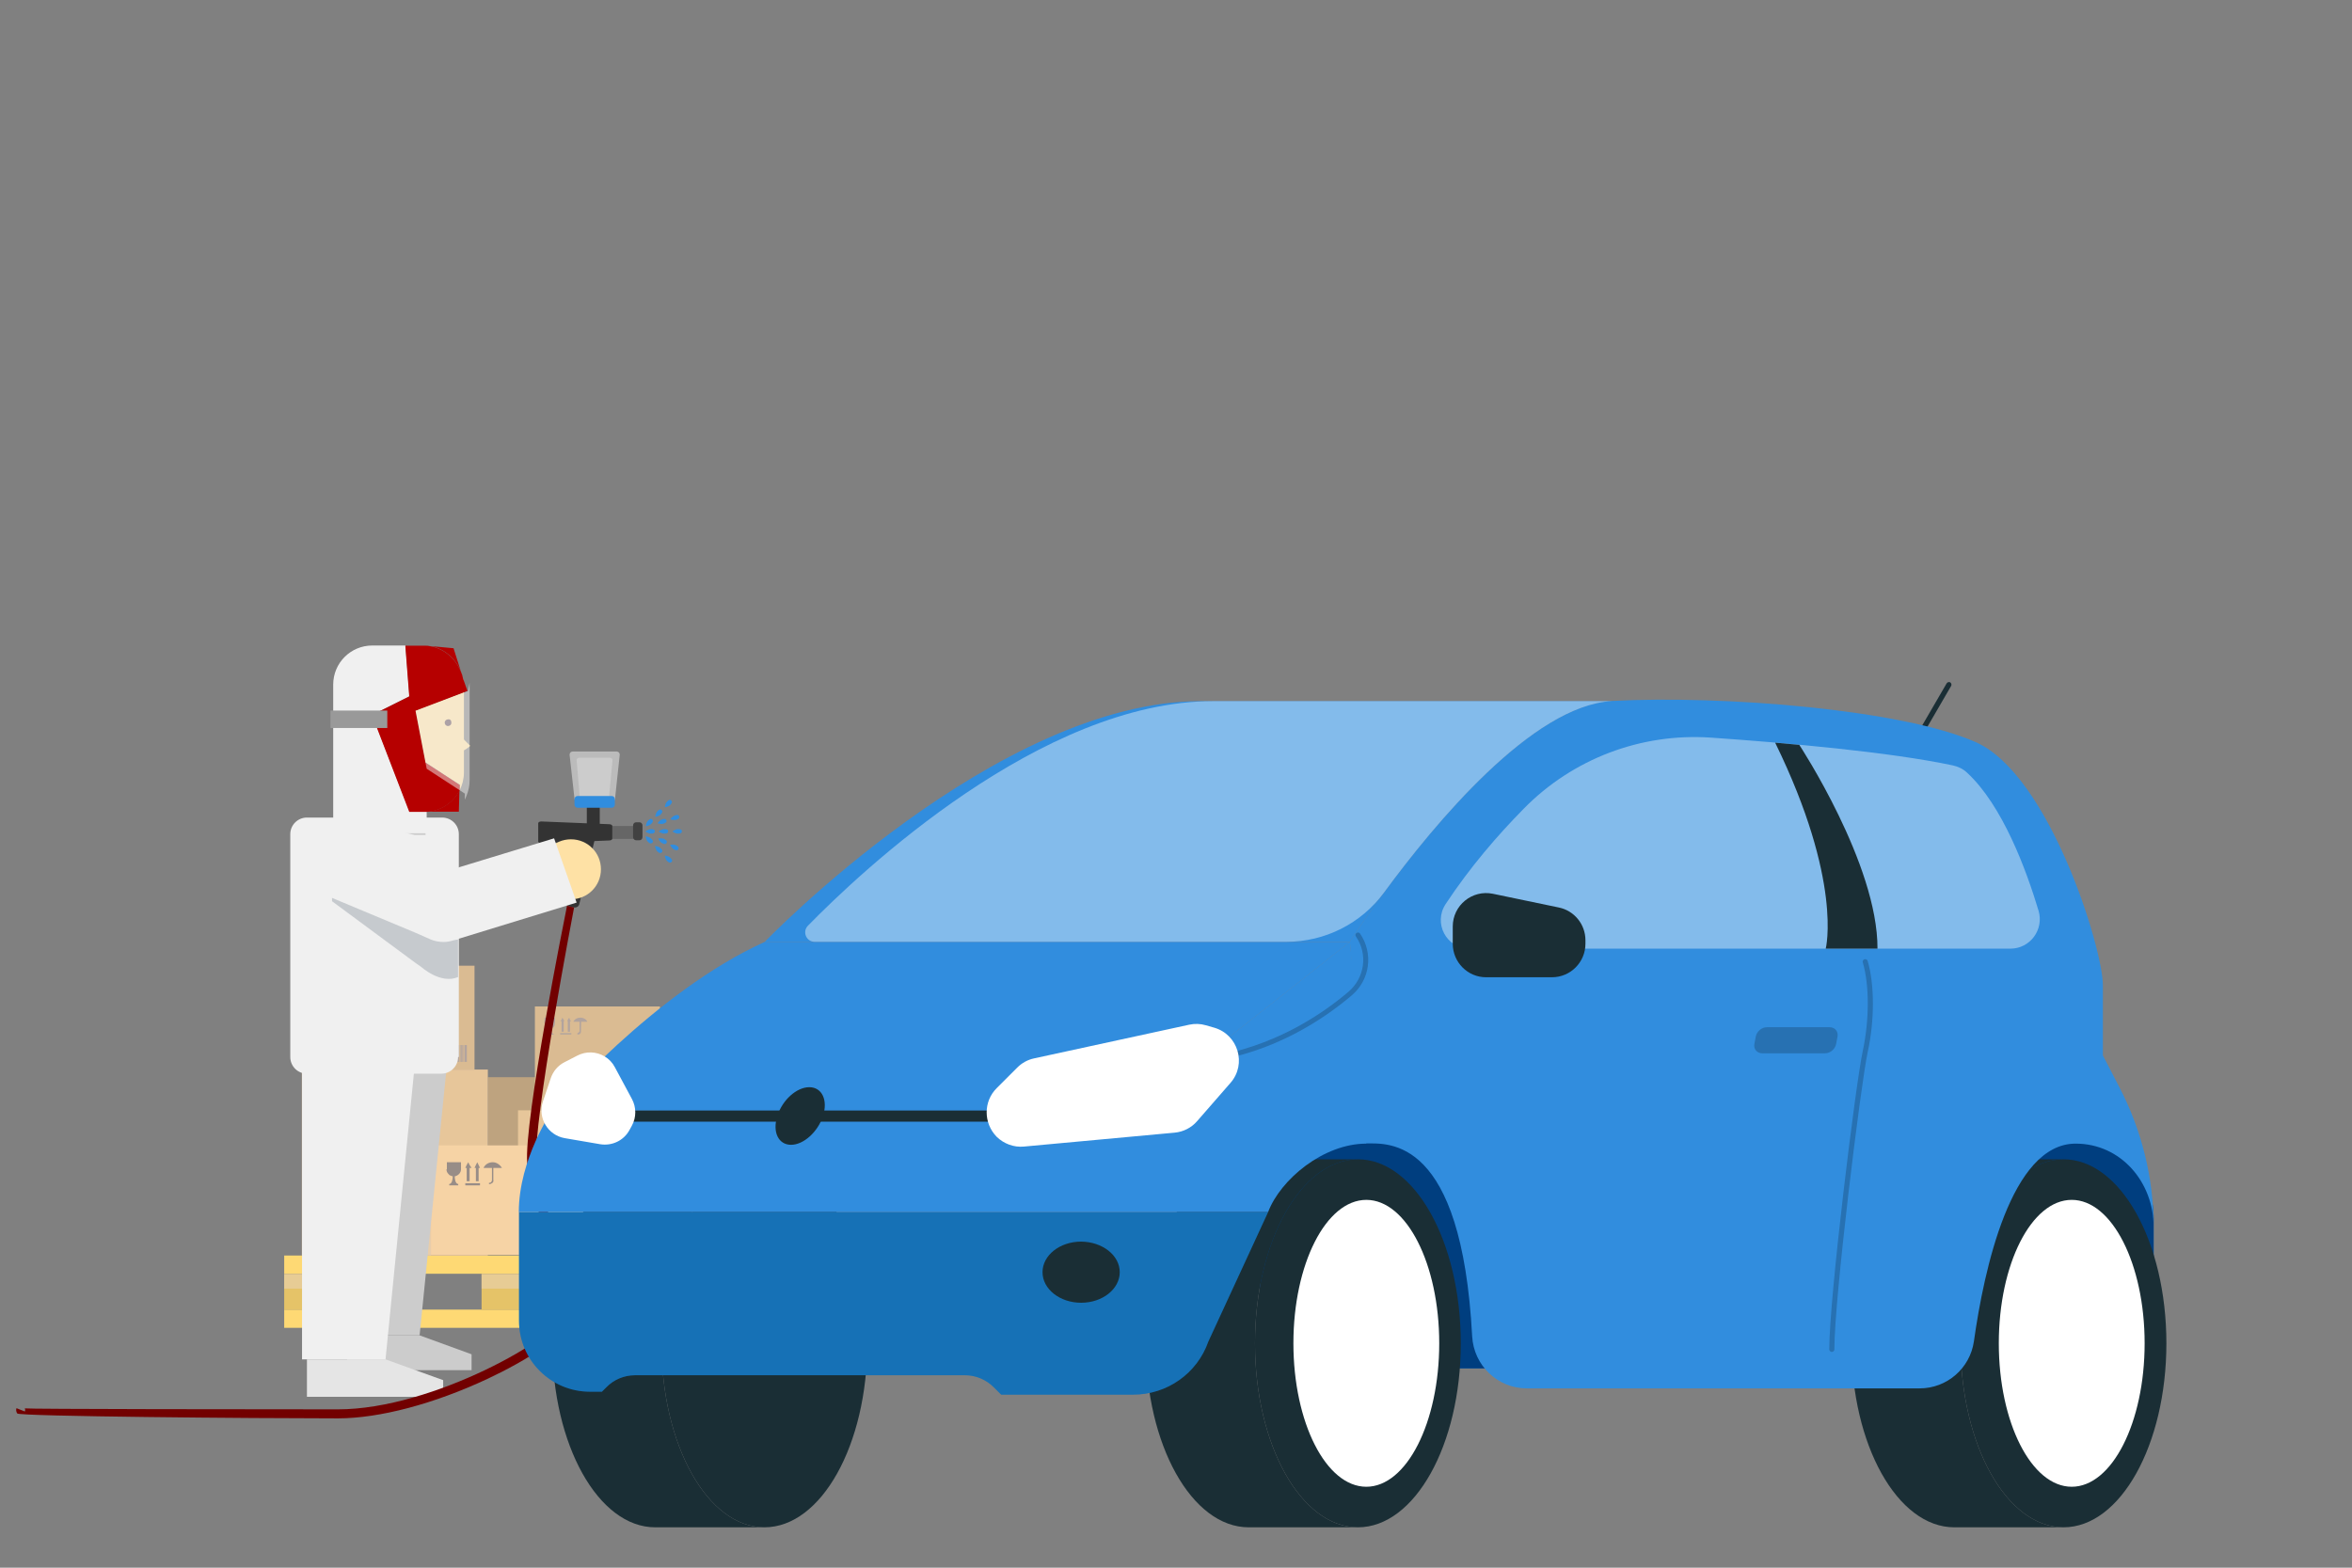 <?xml version="1.0" encoding="utf-8"?>
<!-- Generator: Adobe Illustrator 25.1.0, SVG Export Plug-In . SVG Version: 6.00 Build 0)  -->
<svg version="1.1" id="Layer_1" xmlns="http://www.w3.org/2000/svg" xmlns:xlink="http://www.w3.org/1999/xlink" x="0px" y="0px"
	 viewBox="0 0 1200 800" style="enable-background:new 0 0 1200 800;" xml:space="preserve">
<rect x="0" y="0" width="1200" height="800" fill="#808080" stroke="none"/>
<style type="text/css">
	.st0{fill:#FED974;}
	.st1{fill:#E5C368;}
	.st2{opacity:0.57;fill:#E7D3B6;enable-background:new    ;}
	.st3{fill:#BEA37F;}
	.st4{fill:#E7C69A;}
	.st5{fill:#F6D3A5;}
	.st6{fill:#DABB92;}
	.st7{fill:#988D87;}
	.st8{fill:#AFA29B;}
	.st9{fill:#AA9D97;}
	.st10{fill:#B2A49E;}
	.st11{fill:#666666;}
	.st12{fill:#414141;}
	.st13{fill:#318DDE;}
	.st14{fill:#333333;}
	.st15{fill:#BBBBBB;}
	.st16{fill:#CCCCCC;}
	.st17{fill:#F0F0F0;}
	.st18{fill:#FEE1A5;}
	.st19{fill:#E5E5E5;}
	.st20{fill:#69525C;}
	.st21{opacity:0.61;fill:#ACB2B9;enable-background:new    ;}
	.st22{fill:#B60000;}
	.st23{fill:#999999;}
	.st24{fill:#720000;}
	.st25{fill:#007CFF;}
	.st26{opacity:0.5;}
	.st27{fill:#1A2E35;}
	.st28{fill:#FFFFFF;}
	.st29{fill:#1672B7;}
	.st30{opacity:0.2;fill:#1672B7;}
	.st31{opacity:0.2;}
	.st32{opacity:0.4;fill:#FFFFFF;}
	.st33{opacity:0.5;fill:#F0F0F0;}
</style>
<g>
	<g>
		<rect x="145" y="640.7" class="st0" width="235.7" height="9.3"/>
		<rect x="145" y="668.3" class="st0" width="235.7" height="9.3"/>
		<rect x="145" y="650.1" class="st1" width="34.8" height="18.3"/>
		<rect x="245.7" y="650.1" class="st1" width="34.8" height="18.3"/>
		<rect x="346" y="650.1" class="st1" width="34.8" height="18.3"/>
		<rect x="145" y="650.1" class="st2" width="34.8" height="7.5"/>
		<rect x="245.7" y="650.1" class="st2" width="34.8" height="7.5"/>
		<rect x="346" y="650.1" class="st2" width="34.8" height="7.5"/>
	</g>
	<g>
		<rect x="248.9" y="549.7" class="st3" width="40.5" height="90.6"/>
		<rect x="154" y="545.8" class="st4" width="94.9" height="94.9"/>
		<rect x="264.3" y="566.6" class="st4" width="100.3" height="73.8"/>
		<rect x="219.9" y="584.5" class="st5" width="94.9" height="55.9"/>
		<rect x="178.3" y="492.8" class="st6" width="63.8" height="53"/>
		<rect x="272.9" y="513.6" class="st6" width="63.8" height="53"/>
		<polygon class="st2" points="219.9,592 219.9,640.7 203.7,640.7 215.2,592 		"/>
		<polygon class="st2" points="314.5,640.7 327.7,640.7 318,593.1 314.5,593.1 		"/>
		<g>
			<path class="st7" d="M227.8,596.7c0,1.1,0.4,1.8,1.1,2.5c0.4,0.7,1.1,0.7,2.1,1.1c0,1.4-0.4,3.9-1.8,3.9v0.7h2.1h0.4h2.1v-0.7
				c-1.4,0-1.8-2.5-1.8-3.9c1.8-0.4,3.2-1.8,3.2-3.6v-3.6h-7.2v3.6H227.8z"/>
			<polygon class="st7" points="238.1,602.8 239.6,602.8 239.6,596 240.6,596 239.6,594.5 238.9,593.1 238.1,594.5 237.4,596 
				238.1,596 			"/>
			<polygon class="st7" points="243.5,593.1 242.8,594.5 242.1,596 242.8,596 242.8,602.8 244.2,602.8 244.2,596 244.9,596 
				244.2,594.5 			"/>
			<rect x="237.4" y="603.8" class="st7" width="7.5" height="1.1"/>
			<path class="st7" d="M251.8,596h4.3c-1.1-1.8-2.9-2.9-4.7-2.9c-2.1,0-3.9,1.1-4.7,2.9h4.3v6.1c0,0,0,0.7-0.4,1.1
				c-0.4,0.4-0.7,0.4-1.1,0.4v0.7c0.7,0,1.4-0.4,1.8-0.7c0.7-0.7,0.4-1.4,0.4-1.4V596z"/>
		</g>
		<g>
			<path class="st8" d="M162.5,558.7c0,1.1,0.4,1.8,1.1,2.5s1.1,0.7,2.1,1.1c0,1.4-0.4,3.9-1.8,3.9v0.7h2.1h0.4h2.1v-0.7
				c-1.4,0-1.8-2.5-1.8-3.9c1.8-0.4,3.2-1.8,3.2-3.6v-3.6h-7.2v3.6H162.5z"/>
			<polygon class="st8" points="172.6,564.8 174.4,564.8 174.4,557.6 175.1,557.6 174.4,556.5 173.7,555.1 172.6,556.5 171.9,557.6 
				172.6,557.6 			"/>
			<polygon class="st8" points="178,555.1 177.2,556.5 176.5,557.6 177.2,557.6 177.2,564.8 178.7,564.8 178.7,557.6 179.4,557.6 
				178.7,556.5 			"/>
			<rect x="171.9" y="565.5" class="st8" width="7.5" height="1.1"/>
			<path class="st8" d="M186.2,558h4.3c-1.1-1.8-2.9-2.9-4.7-2.9c-2.1,0-3.9,1.1-4.7,2.9h4.3v6.1c0,0,0,0.7-0.4,1.1
				c-0.4,0.4-0.7,0.4-1.1,0.4v0.7c0.7,0,1.4-0.4,1.8-0.7c0.7-0.7,0.4-1.4,0.4-1.4L186.2,558L186.2,558z"/>
		</g>
		<g>
			<path class="st9" d="M331.6,580.2c0,1.1,0.4,1.8,1.1,2.5c0.7,0.7,1.1,0.7,2.1,1.1c0,1.4-0.4,3.9-1.8,3.9v0.7h2.1h0.4h2.1v-0.7
				c-1.4,0-1.8-2.5-1.8-3.9c1.8-0.4,3.2-1.8,3.2-3.6v-3.6H332v3.6H331.6z"/>
			<polygon class="st9" points="342,586.3 343.8,586.3 343.8,579.5 344.5,579.5 343.8,578 342.8,577 342,578 341.3,579.5 342,579.5 
							"/>
			<polygon class="st9" points="347.4,577 346.7,578 346,579.5 346.7,579.5 346.7,586.3 348.1,586.3 348.1,579.5 348.8,579.5 
				348.1,578 			"/>
			<rect x="341.3" y="587.4" class="st9" width="7.5" height="1.1"/>
			<path class="st9" d="M355.7,579.5h4.3c-1.1-1.8-2.9-2.9-4.7-2.9c-2.1,0-3.9,1.1-4.7,2.9h4.3v6.1c0,0,0,0.7-0.4,1.1
				s-0.7,0.4-1.1,0.4v0.7c0.7,0,1.4-0.4,1.8-0.7c0.7-0.7,0.4-1.4,0.4-1.4L355.7,579.5L355.7,579.5z"/>
		</g>
		<g>
			<path class="st10" d="M278.6,522.2c0,0.7,0.4,1.4,0.7,1.8c0.4,0.4,1.1,0.7,1.4,0.7c0,1.1-0.4,2.9-1.4,2.9v0.4h1.4h0.4h1.4v-0.4
				c-1.1,0-1.4-1.8-1.4-2.9c1.4,0,2.1-1.4,2.1-2.5v-2.9h-5.4v2.9H278.6z"/>
			<polygon class="st10" points="286.5,526.5 287.6,526.5 287.6,521.1 287.9,521.1 287.6,520.4 286.9,519.3 286.5,520.4 
				285.8,521.1 286.5,521.1 			"/>
			<polygon class="st10" points="290.4,519.3 289.7,520.4 289.4,521.1 289.7,521.1 289.7,526.5 290.8,526.5 290.8,521.1 
				291.5,521.1 290.8,520.4 			"/>
			<rect x="285.8" y="527.2" class="st10" width="5.7" height="0.7"/>
			<path class="st10" d="M296.5,521.4h3.2c-0.7-1.4-2.1-2.1-3.6-2.1s-2.9,0.7-3.6,2.1h3.2v4.7c0,0,0,0.4-0.4,0.7s-0.4,0.4-0.7,0.4
				v0.7c0.7,0,1.1,0,1.4-0.4c0.4-0.4,0.4-1.1,0.4-1.1L296.5,521.4L296.5,521.4z"/>
		</g>
		<g>
			<path class="st10" d="M185.8,500.7c0,0.7,0.4,1.4,0.7,1.8c0.4,0.4,1.1,0.7,1.4,0.7c0,1.1-0.4,2.9-1.4,2.9v0.4h1.4h0.4h1.4V506
				c-1.1,0-1.4-1.8-1.4-2.9c1.4,0,2.1-1.4,2.1-2.5v-2.9h-5.4v2.9H185.8z"/>
			<polygon class="st10" points="193.7,505.3 194.8,505.3 194.8,499.9 195.5,499.9 194.8,498.9 194.4,497.8 193.7,498.9 
				193.4,499.9 193.7,499.9 			"/>
			<polygon class="st10" points="197.7,497.8 197.3,498.9 196.6,499.9 197.3,499.9 197.3,505.3 198.4,505.3 198.4,499.9 
				198.7,499.9 198.4,498.9 			"/>
			<rect x="193.4" y="505.7" class="st10" width="5.7" height="0.7"/>
			<path class="st10" d="M204.1,499.9h3.2c-0.7-1.4-2.1-2.1-3.6-2.1c-1.4,0-2.9,0.7-3.6,2.1h3.2v4.7c0,0,0,0.4-0.4,0.7
				c-0.4,0.4-0.4,0.4-0.7,0.4v0.7c0.7,0,1.1,0,1.4-0.4c0.4-0.4,0.4-1.1,0.4-1.1L204.1,499.9L204.1,499.9z"/>
		</g>
		<g>
			<rect x="286.5" y="623.2" class="st7" width="1.8" height="12.5"/>
			<rect x="291.9" y="623.2" class="st7" width="1.8" height="12.5"/>
			<rect x="289.4" y="623.2" class="st7" width="1.1" height="12.5"/>
			<rect x="294.4" y="623.2" class="st7" width="1.4" height="12.5"/>
			<rect x="291.2" y="623.2" class="st7" width="0.4" height="12.5"/>
			<rect x="305.1" y="623.2" class="st7" width="1.8" height="12.5"/>
			<rect x="302.6" y="623.2" class="st7" width="0.7" height="12.5"/>
			<rect x="304.1" y="623.2" class="st7" width="0.4" height="12.5"/>
			<rect x="296.2" y="623.2" class="st7" width="0.4" height="12.5"/>
			<rect x="298.3" y="623.2" class="st7" width="0.4" height="12.5"/>
			<rect x="299" y="623.2" class="st7" width="0.4" height="12.5"/>
			<rect x="300.1" y="623.2" class="st7" width="1.4" height="12.5"/>
			<rect x="301.9" y="623.2" class="st7" width="0.7" height="12.5"/>
			<rect x="296.9" y="623.2" class="st7" width="0.7" height="12.5"/>
		</g>
		<g>
			<rect x="341.7" y="625.7" class="st9" width="1.4" height="9.7"/>
			<rect x="345.6" y="625.7" class="st9" width="1.4" height="9.7"/>
			<rect x="343.8" y="625.7" class="st9" width="0.7" height="9.7"/>
			<rect x="347.8" y="625.7" class="st9" width="1.1" height="9.7"/>
			<rect x="345.3" y="625.7" class="st9" width="0.4" height="9.7"/>
			<rect x="356" y="625.7" class="st9" width="1.4" height="9.7"/>
			<rect x="354.2" y="625.7" class="st9" width="0.7" height="9.7"/>
			<rect x="355.7" y="625.7" class="st9" width="0.4" height="9.7"/>
			<rect x="349.2" y="625.7" class="st9" width="0.4" height="9.7"/>
			<rect x="351" y="625.7" class="st9" width="0.4" height="9.7"/>
			<rect x="351.4" y="625.7" class="st9" width="0.4" height="9.7"/>
			<rect x="352.1" y="625.7" class="st9" width="1.1" height="9.7"/>
			<rect x="353.5" y="625.7" class="st9" width="0.4" height="9.7"/>
			<rect x="349.9" y="625.7" class="st9" width="0.7" height="9.7"/>
		</g>
		<g>
			<rect x="318" y="552.6" class="st10" width="1.1" height="8.6"/>
			<rect x="321.6" y="552.6" class="st10" width="1.1" height="8.6"/>
			<rect x="319.8" y="552.6" class="st10" width="0.7" height="8.6"/>
			<rect x="323.4" y="552.6" class="st10" width="1.1" height="8.6"/>
			<rect x="320.9" y="552.6" class="st10" width="0.4" height="8.6"/>
			<rect x="330.6" y="552.6" class="st10" width="1.1" height="8.6"/>
			<rect x="328.8" y="552.6" class="st10" width="0.7" height="8.6"/>
			<rect x="329.9" y="552.6" class="st10" width="0.4" height="8.6"/>
			<rect x="324.5" y="552.6" class="st10" width="0.4" height="8.6"/>
			<rect x="325.9" y="552.6" class="st10" width="0.4" height="8.6"/>
			<rect x="326.6" y="552.6" class="st10" width="0.4" height="8.6"/>
			<rect x="327.3" y="552.6" class="st10" width="0.7" height="8.6"/>
			<rect x="328.4" y="552.6" class="st10" width="0.4" height="8.6"/>
			<rect x="325.2" y="552.6" class="st10" width="0.4" height="8.6"/>
		</g>
		<g>
			<rect x="224.5" y="533.3" class="st10" width="1.1" height="8.6"/>
			<rect x="228.1" y="533.3" class="st10" width="1.1" height="8.6"/>
			<rect x="226.3" y="533.3" class="st10" width="0.7" height="8.6"/>
			<rect x="229.5" y="533.3" class="st10" width="1.1" height="8.6"/>
			<rect x="227.4" y="533.3" class="st10" width="0.4" height="8.6"/>
			<rect x="237.1" y="533.3" class="st10" width="1.1" height="8.6"/>
			<rect x="235.3" y="533.3" class="st10" width="0.7" height="8.6"/>
			<rect x="236.4" y="533.3" class="st10" width="0.4" height="8.6"/>
			<rect x="231" y="533.3" class="st10" width="0.4" height="8.6"/>
			<rect x="232.4" y="533.3" class="st10" width="0.4" height="8.6"/>
			<rect x="232.8" y="533.3" class="st10" width="0.4" height="8.6"/>
			<rect x="233.5" y="533.3" class="st10" width="0.7" height="8.6"/>
			<rect x="234.6" y="533.3" class="st10" width="0.4" height="8.6"/>
			<rect x="231.7" y="533.3" class="st10" width="0.4" height="8.6"/>
		</g>
	</g>
</g>
<path class="st11" d="M310.5,421.5c-0.9,0-1.6,0.7-1.6,1.6v3.4c0,0.9,0.7,1.6,1.6,1.6h12.3c0.9,0,1.6-0.7,1.6-1.6v-3.4
	c0-0.9-0.7-1.6-1.6-1.6H310.5z"/>
<path class="st12" d="M323,427.2c0,0.9,0.7,1.6,1.6,1.6h1.6c0.9,0,1.6-0.7,1.6-1.6v-6c0-0.9-0.7-1.6-1.6-1.6h-1.6
	c-0.9,0-1.6,0.7-1.6,1.6V427.2z"/>
<g>
	<path class="st13" d="M332.2,425.4c1.6,0,1.9-0.6,1.9-1.2c0-0.6-0.3-1.1-1.9-1.1c-1.6,0-2.9,1.2-2.9,1.2S330.6,425.4,332.2,425.4z"
		/>
	<path class="st13" d="M339,425.4c1.6,0,1.9-0.6,1.9-1.2c0-0.6-0.3-1.1-1.9-1.1c-1.6,0-2.9,1.2-2.9,1.2S337.4,425.4,339,425.4z"/>
	<path class="st13" d="M346,425.4c1.6,0,1.9-0.6,1.9-1.2c0-0.6-0.3-1.1-1.9-1.1c-1.6,0-2.9,1.2-2.9,1.2S344.4,425.4,346,425.4z"/>
</g>
<g>
	<path class="st13" d="M330.6,429.6c1.1,1.1,1.7,0.9,2.2,0.5c0.5-0.5,0.6-1-0.5-2.1c-1.1-1.1-2.9-1.2-2.9-1.2
		S329.5,428.5,330.6,429.6z"/>
	<path class="st13" d="M335.4,434.5c1.1,1.1,1.7,0.9,2.2,0.5c0.5-0.5,0.6-1-0.5-2.1c-1.1-1.1-2.9-1.2-2.9-1.2
		S334.3,433.3,335.4,434.5z"/>
	<path class="st13" d="M340.4,439.4c1.1,1.1,1.7,0.9,2.2,0.5c0.5-0.5,0.6-1-0.5-2.1c-1.1-1.1-2.9-1.2-2.9-1.2
		S339.2,438.3,340.4,439.4z"/>
</g>
<g>
	<path class="st13" d="M332.3,420.4c1.1-1.1,0.9-1.7,0.5-2.2c-0.5-0.5-1-0.6-2.1,0.5c-1.1,1.1-1.2,2.9-1.2,2.9
		S331.1,421.5,332.3,420.4z"/>
	<path class="st13" d="M337.1,415.6c1.1-1.1,0.9-1.7,0.5-2.2c-0.5-0.5-1-0.6-2.1,0.5c-1.1,1.1-1.2,2.9-1.2,2.9
		S336,416.7,337.1,415.6z"/>
	<path class="st13" d="M342,410.7c1.1-1.1,0.9-1.7,0.5-2.2c-0.5-0.5-1-0.6-2.1,0.5c-1.1,1.1-1.2,2.9-1.2,2.9S340.9,411.8,342,410.7z
		"/>
</g>
<g>
	<path class="st13" d="M338.6,420.3c1.5-0.5,1.6-1.1,1.4-1.7c-0.2-0.6-0.6-1-2.1-0.5c-1.5,0.5-2.4,2-2.4,2S337,420.8,338.6,420.3z"
		/>
	<path class="st13" d="M345.1,418.3c1.5-0.5,1.6-1.1,1.4-1.7c-0.2-0.6-0.6-1-2.1-0.5c-1.5,0.5-2.4,2-2.4,2S343.6,418.7,345.1,418.3z
		"/>
</g>
<g>
	<path class="st13" d="M337.9,430.3c1.4,0.7,1.9,0.4,2.2-0.2c0.3-0.6,0.3-1.1-1.1-1.9c-1.4-0.7-3.1-0.3-3.1-0.3
		S336.4,429.6,337.9,430.3z"/>
	<path class="st13" d="M343.9,433.5c1.4,0.7,1.9,0.4,2.2-0.2c0.3-0.6,0.3-1.1-1.1-1.9c-1.4-0.7-3.1-0.3-3.1-0.3
		S342.5,432.7,343.9,433.5z"/>
</g>
<path class="st14" d="M306,409.7c0-0.9-0.7-1.6-1.6-1.6H301c-0.9,0-1.6,0.7-1.6,1.6V422c0,0.9,0.7,1.6,1.6,1.6h3.4
	c0.9,0,1.6-0.7,1.6-1.6V409.7z"/>
<path class="st15" d="M316.2,385.1c0-0.9-0.7-1.6-1.6-1.6h-22.4c-0.9,0-1.6,0.7-1.6,1.6l2.5,22.4c0,0.9,0.7,1.6,1.6,1.6h17.5
	c0.9,0,1.6-0.7,1.6-1.6L316.2,385.1z"/>
<path class="st16" d="M312.5,387.9c0-0.6-0.5-1.2-1.2-1.2h-15.9c-0.6,0-1.2,0.5-1.2,1.2l1.7,20.4c0,0.6,14.7,0.6,14.7,0L312.5,387.9
	z"/>
<path class="st13" d="M313.7,407.8c0-0.9-0.7-1.6-1.6-1.6h-17.4c-0.9,0-1.6,0.7-1.6,1.6v2.8c0,0.9,0.7,1.6,1.6,1.6h17.4
	c0.9,0,1.6-0.7,1.6-1.6V407.8z"/>
<path class="st14" d="M287.8,459.7c-0.3,1.1,0.7,2.3,2.2,2.7l2.3,0.6c1.5,0.4,2.9-0.3,3.2-1.4l7.9-33c0.3-1.1-0.7-2.3-2.2-2.7
	l-2.3-0.6c-1.5-0.4-2.9,0.3-3.2,1.4L287.8,459.7z"/>
<path class="st14" d="M274.6,429.4c0,0.5,0.7,0.9,1.6,0.9l34.6-1.4c0.9,0,1.6-0.4,1.6-0.9v-6.5c0-0.5-0.7-0.9-1.6-0.9l-34.6-1.4
	c-0.9,0-1.6,0.4-1.6,0.9V429.4z"/>
<polygon class="st16" points="177.1,681.3 177.1,699.2 240.6,699.2 240.6,691.1 213.7,681.3 "/>
<polygon class="st16" points="214.1,681.3 175.4,681.3 175.4,541.6 228.2,541.6 "/>
<path class="st17" d="M233.7,539.4c0,4.7-3.8,8.5-8.5,8.5h-46.9c-4.7,0-8.5-3.8-8.5-8.5V425.7c0-4.7,3.8-8.5,8.5-8.5h47.3
	c4.7,0,8.5,3.8,8.5,8.5v113.7H233.7z"/>
<path class="st18" d="M306.6,443.6c0-8.5-6.8-15.3-15.3-15.3s-15.3,6.8-15.3,15.3s6.8,15.3,15.3,15.3
	C299.8,458.9,306.6,452.1,306.6,443.6z"/>
<path class="st17" d="M212,426.1v113.3c0,4.7-3.8,8.5-8.5,8.5h-46.9c-4.7,0-8.5-3.8-8.5-8.5V425.7c0-4.7,3.8-8.5,8.5-8.5h13.2
	L212,426.1z"/>
<g>
	<path class="st17" d="M294.2,460.6l-62.6,19.2c-1.7,0.4-3.4,0.9-5.1,0.9c-2.1,0-4.7-0.4-6.8-1.3L166,456.8
		c-8.9-3.8-12.8-14.1-9.4-22.6c3.8-8.9,14.1-12.8,22.6-9.4l47.7,20l55.8-17L294.2,460.6z"/>
</g>
<polygon class="st16" points="217.1,414.6 189.9,414.6 202.6,424 211.6,426.1 217.1,426.1 "/>
<polygon class="st17" points="196.7,693.7 154.1,693.7 154.1,539.4 212,539.4 "/>
<polygon class="st19" points="156.6,693.7 156.6,712.8 226.1,712.8 226.1,704.3 196.7,693.7 "/>
<path class="st20" d="M228.6,375c0,2.1-1.7,3.4-3.4,3.4c-2.1,0-3.4-1.7-3.4-3.4c0-2.1,1.7-3.4,3.4-3.4
	C227.3,371.2,228.6,372.9,228.6,375z"/>
<path class="st21" d="M233.7,479.4v19.2c-8.9,3.8-18.7-5.1-18.7-5.1l-3-2.1l-42.6-31.5v-1.7L212,476l7.7,3.4
	c2.1,0.9,4.3,1.3,6.8,1.3c1.7,0,3.4-0.4,5.1-0.9L233.7,479.4z"/>
<path class="st17" d="M189.9,364.8l19-9.5l-2-25.9h-16.9c-11.1,0-20,8.9-20,20v34.9v9.8v31.1h47.7v-11.1c0.1,0,0.1,0,0.2,0h-8.9
	L189.9,364.8z"/>
<path class="st18" d="M236,353.5l-24,9.1l5.1,26.5l17.5,11.4l-0.1,2.8c1.4-2.7,2.2-5.9,2.2-9.1v-44.3c-0.1-1.3-0.2-2.6-0.5-3.8
	L236,353.5z"/>
<path class="st22" d="M217.7,414.2h16.4l0.3-10.9C231.3,409.5,225,413.8,217.7,414.2z"/>
<path class="st22" d="M236.2,346l-4.8-15.2l-15.1-1.4C226,329.4,234.1,336.7,236.2,346z"/>
<path class="st22" d="M217.1,389.2l-5.1-26.5l26.5-10.1l-2.3-6.5c-2.1-9.3-10.2-16.6-19.9-16.6h-9.5l2,25.9l-19,9.5l19,49.4h8.9
	c7.3-0.4,13.6-4.7,16.8-10.9l0.1-2.8L217.1,389.2z"/>
<rect x="168.6" y="362.6" class="st23" width="29" height="8.9"/>
<path class="st20" d="M230.3,368.8c0,1.1-0.9,1.7-1.7,1.7c-1.1,0-1.7-0.9-1.7-1.7c0-1.1,0.9-1.7,1.7-1.7
	C229.7,366.9,230.3,367.7,230.3,368.8z"/>
<path class="st24" d="M172.4,723.8c-42.5,0-162.6-1-163.6-2.5c-0.6-0.9-0.7-1.9-0.4-2.7l4.3,1.7c0.3-0.9,0-1.5-0.1-1.6
	c0.4,0.4,122.1,0.5,159.8,0.5c48.6,0,113.3-37.3,115.4-48.8c1.3-7.2-3.9-23.5-9-39.3c-4.4-13.6-8.9-27.7-9.8-37.4
	c-1.9-21.1,19.4-127.1,20.3-131.5l3.6,0.9c-0.2,1.1-21.1,109.7-19.3,130.2c0.8,9.3,5.3,23.1,9.6,36.4c5.5,17.1,10.7,33.2,9.1,41.5
	c-1.8,9.7-24.5,23.5-43.5,32.4C221.5,716.4,193.6,723.8,172.4,723.8z"/>
<path class="st18" d="M232.2,372.9l7.7,7.7c-2,2-5,3.4-7.7,3.4V372.9z"/>
<g>
	<path class="st25" d="M1098.9,698.3h-456V556.2h401.9l37.5,30.5c10.5,8.5,16.5,21.3,16.5,34.7V698.3z"/>
	<path class="st26" d="M1098.9,698.3h-456V556.2h401.9l37.5,30.5c10.5,8.5,16.5,21.3,16.5,34.7V698.3z"/>
</g>
<g>
	<path class="st27" d="M640.3,685.5c0-51.9,23.5-93.9,52.5-93.9h-55.7c-29,0-52.5,42.1-52.5,93.9c0,51.9,23.5,93.9,52.5,93.9h55.7
		C663.8,779.4,640.3,737.4,640.3,685.5z"/>
	<ellipse class="st27" cx="692.8" cy="685.5" rx="52.5" ry="93.9"/>
	<ellipse class="st28" cx="697.1" cy="685.5" rx="37.2" ry="73.2"/>
</g>
<g>
	<path class="st27" d="M337.5,685.5c0-51.9,23.5-93.9,52.5-93.9h-55.7c-29,0-52.5,42.1-52.5,93.9c0,51.9,23.5,93.9,52.5,93.9H390
		C361,779.4,337.5,737.4,337.5,685.5z"/>
	<ellipse class="st27" cx="390" cy="685.5" rx="52.5" ry="93.9"/>
</g>
<g>
	<path class="st27" d="M1000.3,685.5c0-51.9,23.5-93.9,52.5-93.9h-55.7c-29,0-52.5,42.1-52.5,93.9c0,51.9,23.5,93.9,52.5,93.9h55.7
		C1023.8,779.4,1000.3,737.4,1000.3,685.5z"/>
	<ellipse class="st27" cx="1052.8" cy="685.5" rx="52.5" ry="93.9"/>
	<ellipse class="st28" cx="1057" cy="685.5" rx="37.2" ry="73.2"/>
</g>
<g>
	<path class="st29" d="M578.2,711.7h-67.4l-3.8-3.8c-3.9-3.9-9.2-6.1-14.6-6.1H324c-5.5,0-10.8,2.2-14.6,6.1l-2.3,2.3h-6.1
		c-20,0-36.2-16.2-36.2-36.2v-55.5H647l-30.5,66.1C610.8,700.9,595.4,711.7,578.2,711.7z"/>
	<path class="st30" d="M578.2,711.7h-67.4l-3.8-3.8c-3.9-3.9-9.2-6.1-14.6-6.1H324c-5.5,0-10.8,2.2-14.6,6.1l-2.3,2.3h-6.1
		c-20,0-36.2-16.2-36.2-36.2v-55.5H647l-30.5,66.1C610.8,700.9,595.4,711.7,578.2,711.7z"/>
</g>
<path class="st27" d="M976.1,382.2c-0.2,0-0.5-0.1-0.7-0.2c-0.6-0.4-0.8-1.2-0.5-1.8l18.3-31.5c0.4-0.6,1.2-0.8,1.8-0.5
	c0.6,0.4,0.8,1.2,0.5,1.8l-18.3,31.5C977,381.9,976.6,382.2,976.1,382.2z"/>
<path class="st13" d="M1072.9,538.6v-35.8c0-18.8-27.3-107.5-64.9-124.1c-37.6-16.6-128.4-24-185.7-21
	c-57.2,3.1-133.6,122.8-133.6,122.8l8.3,103c11.6,0,48.7-3.5,54.1,98.4c0.8,14.9,13,26.6,27.9,26.6h200.4c13.9,0,25.7-10.2,27.7-24
	c5.1-36.3,18.9-100.9,51.9-100.9c23.2,0,39.8,19.8,39.8,42.5l0,0c0-25-6.1-49.6-17.7-71.7L1072.9,538.6z"/>
<path class="st13" d="M612.6,357.8c-104.3,0-222.4,122.8-222.4,122.8h298.5c0,0,76.3-119.7,133.6-122.8H612.6z"/>
<path class="st13" d="M688.7,480.6l-110.3,87l-296.7-0.9c0,0-17,24.8-17,51.8c18.5,0,360.7,0,382.3,0c6.3-16.6,28.2-34.9,50.1-34.9
	C697,552.7,688.7,480.6,688.7,480.6z"/>
<path class="st31" d="M616.6,542c-0.6,0-1.2-0.5-1.3-1.1c-0.1-0.7,0.4-1.4,1.1-1.5c32.5-4.9,56.9-20.8,71.6-33.3
	c8.3-7.1,10-19.2,3.8-28.2c-0.4-0.6-0.3-1.4,0.3-1.8c0.6-0.4,1.4-0.3,1.8,0.3c6.9,10.1,5.1,23.7-4.3,31.6
	c-15,12.7-39.7,28.9-72.9,33.9C616.7,542,616.6,542,616.6,542z"/>
<path class="st13" d="M281.8,566.7c0,0,52.1-60.7,108.5-86.1h298.5l-110.3,87L281.8,566.7z"/>
<rect x="316.9" y="566.7" class="st27" width="195.7" height="5.7"/>
<path class="st28" d="M508.5,555.3l10.5-10.5c2.4-2.4,5.3-4,8.6-4.7l79.2-17.2c2.8-0.6,5.7-0.5,8.4,0.3l4.2,1.2
	c12.3,3.5,16.8,18.6,8.4,28.2l-17,19.5c-2.9,3.4-7.1,5.5-11.5,5.9l-76.9,7.1c-5.1,0.5-10.2-1.4-13.9-5l0,0
	C501.7,573.1,501.7,562.1,508.5,555.3z"/>
<path class="st28" d="M322.4,560.8l-8.7-16.2c-1.2-2.3-3-4.2-5.2-5.5l0,0c-4.3-2.6-9.6-2.7-14-0.4l-6.6,3.4
	c-3.3,1.7-5.7,4.6-6.9,8.1l-4,11.9c-2.8,8.3,2.5,17.2,11.1,18.7l18.1,3.1c6.1,1,12.1-1.9,15-7.3l1.2-2.2
	C324.7,570.2,324.7,565.1,322.4,560.8z"/>
<path class="st32" d="M749.7,484.1h276c10.1,0,17.2-9.7,14.4-19.3c-6.3-21-18.4-53.8-36.5-70.5c-2-1.9-4.5-3.1-7.2-3.7
	c-32.5-6.9-84.8-11.5-123.6-14.2c-35.6-2.4-70.4,10.8-95.4,36.3c-13.2,13.4-27.4,29.8-39.8,48.6C731.1,471.1,738,484.1,749.7,484.1z
	"/>
<path class="st27" d="M571.3,649.2c0,8.6-8.8,15.6-19.7,15.6c-10.9,0-19.7-7-19.7-15.6c0-8.6,8.8-15.6,19.7-15.6
	C562.5,633.7,571.3,640.6,571.3,649.2z"/>
<path class="st27" d="M412.9,554.8c6.5,0,9.6,6.6,7,14.7c-2.6,8.1-9.9,14.7-16.3,14.7c-6.5,0-9.6-6.6-7-14.7
	C399.1,561.4,406.4,554.8,412.9,554.8z"/>
<path class="st27" d="M741.2,481.6v-8.8c0-10.8,9.9-18.9,20.5-16.7l33.6,7c7.9,1.6,13.6,8.6,13.6,16.7v1.8c0,9.4-7.6,17.1-17.1,17.1
	h-33.6C748.8,498.7,741.2,491,741.2,481.6z"/>
<path class="st27" d="M918,380.1c0,0-4.5-0.4-12.3-1.1c34.6,70.8,25.8,105.1,25.8,105.1h26.4C958.1,441,918,380.1,918,380.1z"/>
<path class="st31" d="M934.6,689.9c-0.7,0-1.3-0.6-1.3-1.3c0-26.5,13.5-135.9,17.1-152.3c3.4-15.9,3.4-33.7,0-45.2
	c-0.2-0.7,0.2-1.4,0.9-1.6c0.7-0.2,1.4,0.2,1.6,0.9c3.5,11.9,3.6,30.2,0,46.5c-3.5,16.3-17,125.3-17,151.8
	C935.9,689.3,935.3,689.9,934.6,689.9z"/>
<path class="st31" d="M931.1,537.5h-32c-2.7,0-4.5-2.2-4-4.8l0.7-3.7c0.5-2.7,3-4.8,5.7-4.8h32c2.7,0,4.5,2.2,4,4.8l-0.7,3.7
	C936.3,535.4,933.8,537.5,931.1,537.5z"/>
<path class="st32" d="M619,357.8c-87.8,0-179.9,87.1-206.8,114.6c-3,3.1-0.8,8.2,3.4,8.2h240.8c19.6,0,38.1-9.3,49.7-25.1
	c25.9-35.3,75.8-95.5,116.2-97.7H619z"/>
<path class="st33" d="M238.8,352.6L212,362.7l5.7,29.6l19.5,12.7l-0.1,3.1c1.6-3.1,2.5-6.5,2.5-10.2v-49.5"/>
</svg>
